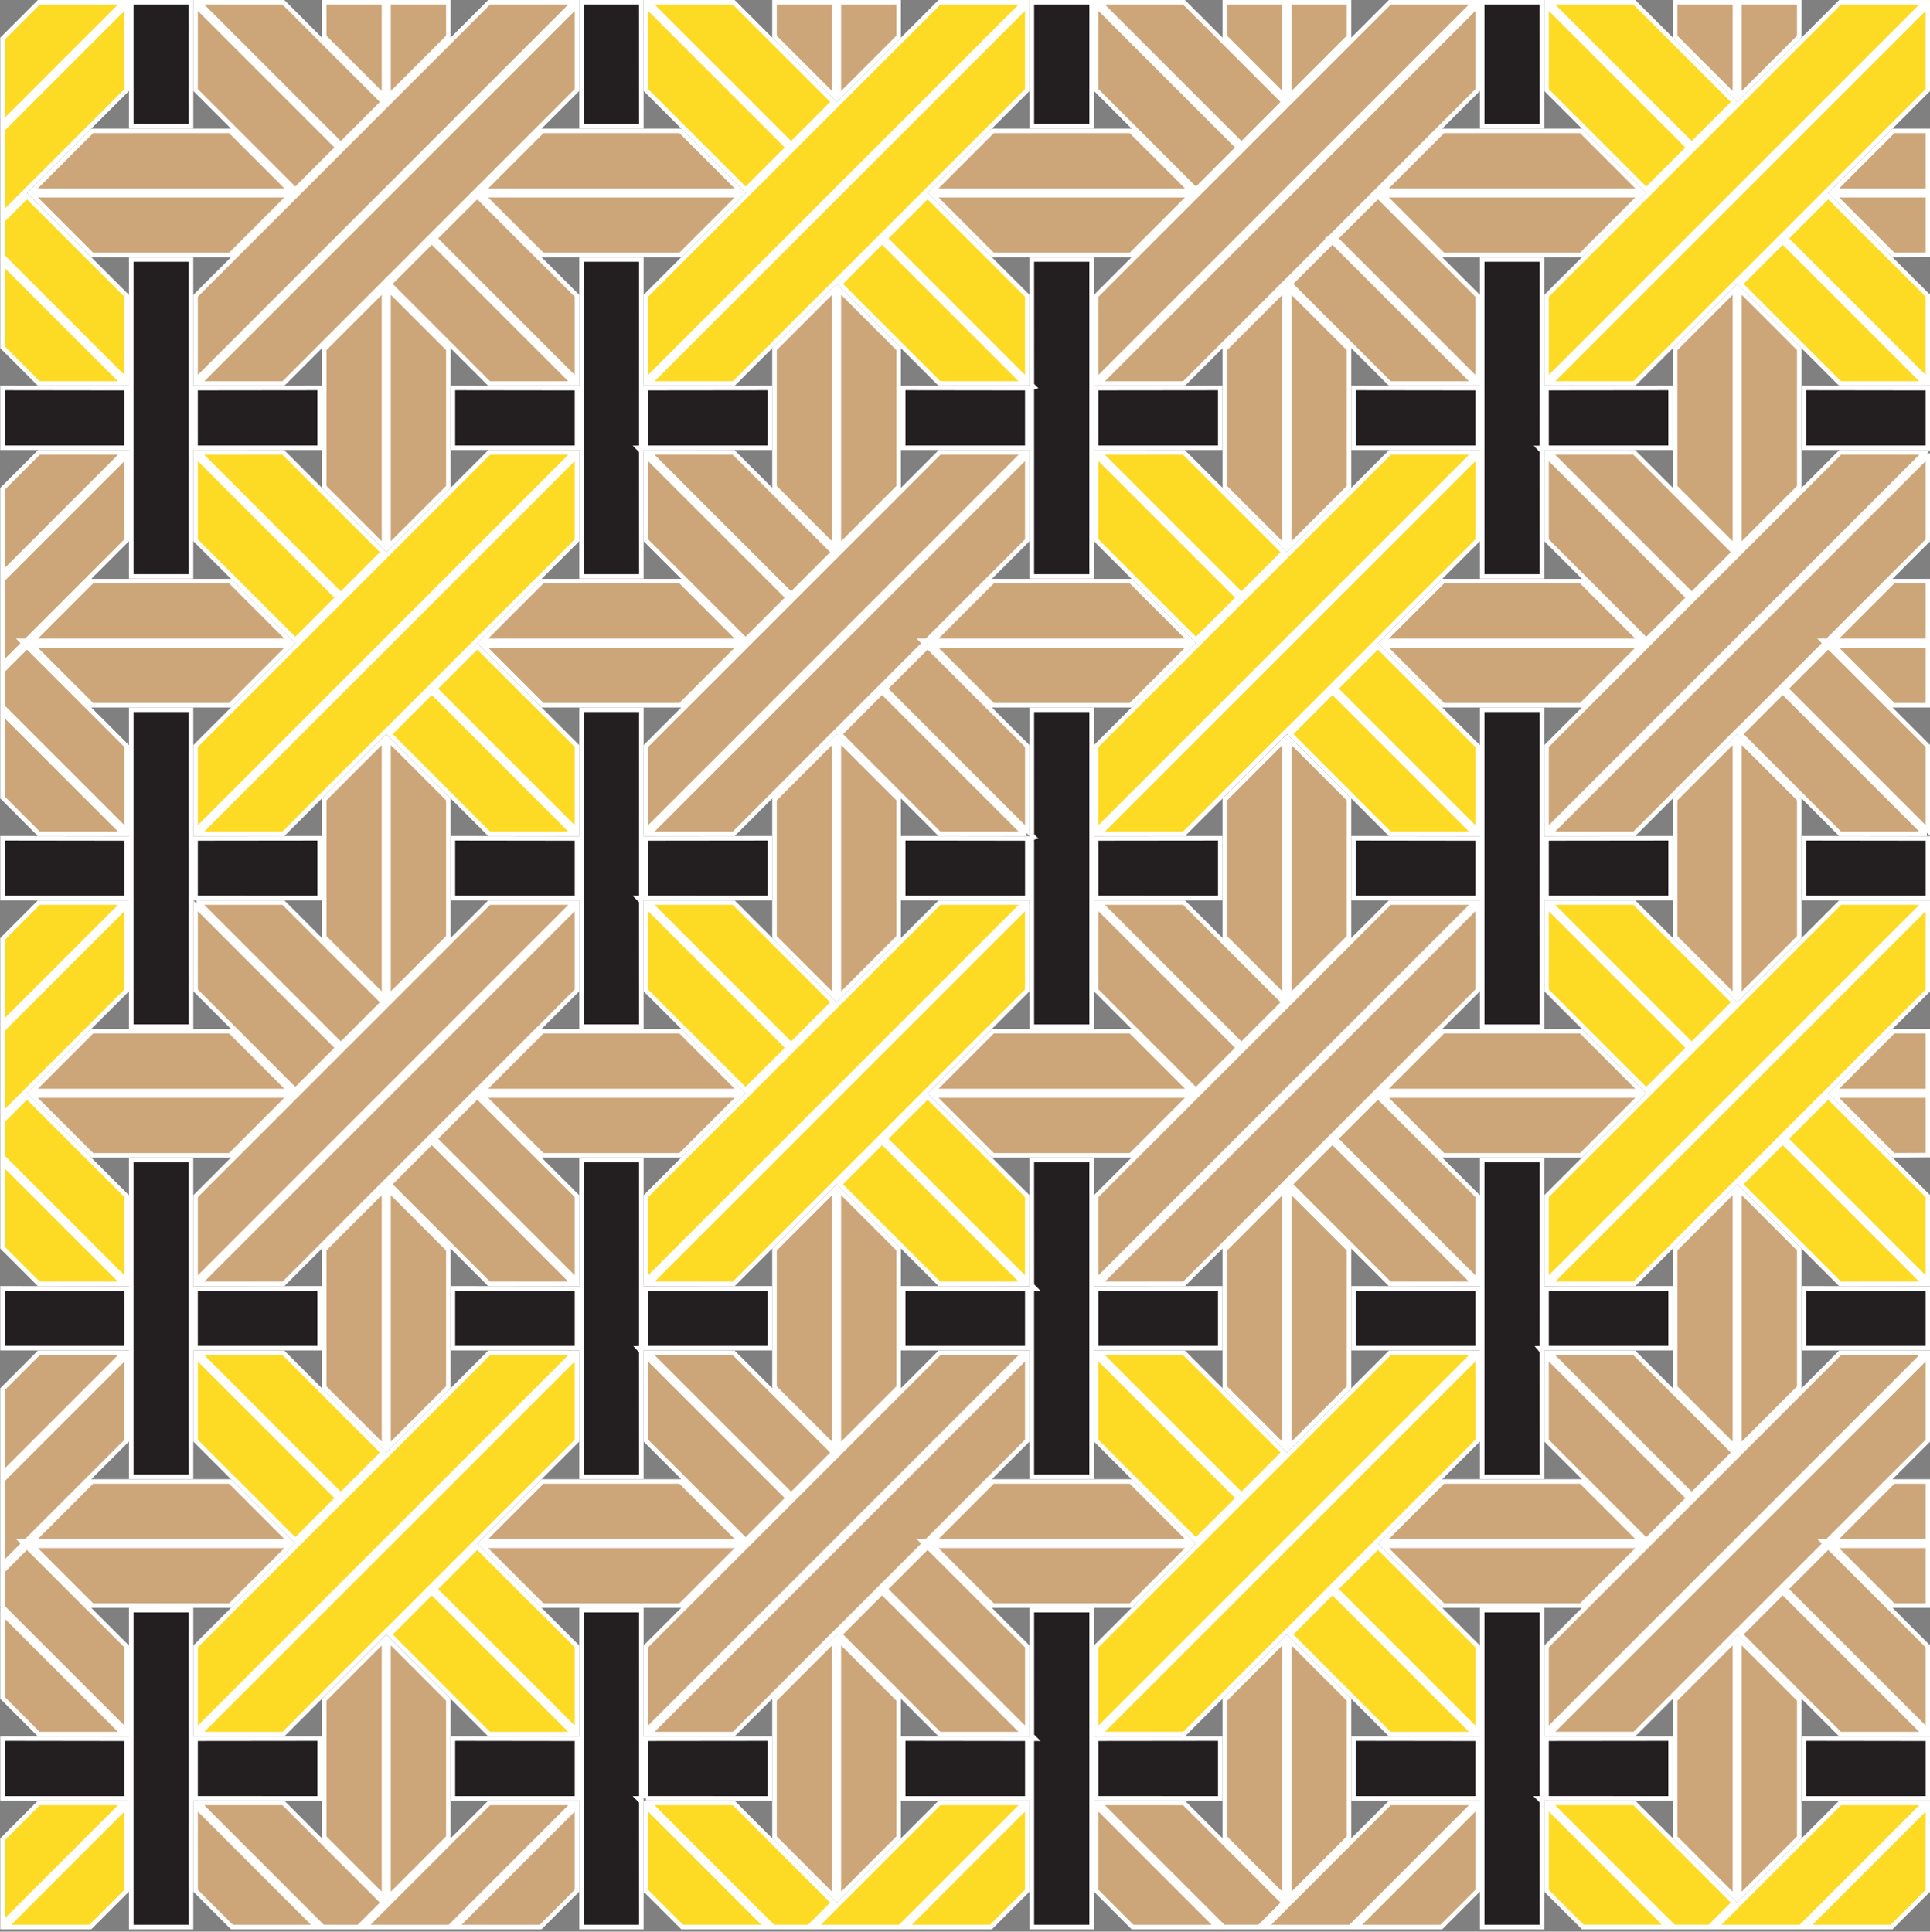 <?xml version="1.0" encoding="UTF-8"?>
<svg xmlns="http://www.w3.org/2000/svg" xmlns:xlink="http://www.w3.org/1999/xlink" version="1.1" x="0px" y="0px" width="425.199px" height="425.631px" viewBox="0 0 425.199 425.631" xml:space="preserve" class="img">
<rect x="0" y="0" width="425.199" height="425.631" fill="#808080" stroke="none"/>
<g id="Calque_1" class="fill-color01" fill="#CCA578">
	<path fill="#CCA578" d="M5.229,141.716l-4.671,4.672v-18.631l27.348-27.348v18.631L5.727,141.218H4.732L5.229,141.716z    M8.569,99.699l-8.011,8.011v18.631l26.643-26.643L8.569,99.699z M27.909,164.401L5.939,142.43l-5.381,5.375v7.875l27.351,27.351   V164.401z M27.169,183.705L0.558,157.094v18.63l7.981,7.981H27.169z M52.708,30.863l-2.03-2.03H20.319L7.146,42.006h56.703   L52.708,30.863z M43.079,56.179h7.598l13.172-13.173H7.146l13.173,13.173H43.079z M98.772,0.486H85.599V21.25L98.772,8.08V0.486z    M84.598,0.486H71.426v7.591l13.173,13.172V0.486z M106.357,42.006h56.698l-13.171-13.173h-30.354L106.357,42.006z M119.528,56.179   h22.768h7.587l13.172-13.173h-56.699L119.528,56.179z M197.977,0.486h-13.172V21.25l13.172-13.17V0.486z M183.804,0.486h-13.173   v7.591l13.173,13.172V0.486z M50.677,128.044H20.319L7.146,141.217h56.703L50.677,128.044z M20.319,155.391h22.764h7.594   l13.172-13.173H7.146L20.319,155.391z M85.599,120.461l13.173-13.17v-30.36L85.599,63.758V120.461z M71.426,107.289l13.173,13.172   V63.764L71.426,76.937V107.289z M106.357,141.217h56.698l-11.142-11.143l-2.03-2.03H119.53L106.357,141.217z M119.528,155.391   h22.768h7.587l13.172-13.173h-56.699L119.528,155.391z M197.977,76.931l-13.172-13.173v56.703l13.172-13.17V76.931z    M183.804,63.763l-13.173,13.173v30.352l13.173,13.172V63.763z M62.454,84.494l22.59-22.596l0.004,0.002l9.371-9.371l0.354-0.354   l0.354-0.354l31.996-31.996l0-18.632L43.823,84.494H62.454z M75.08,33.191L43.085,65.186l-0.001,18.632l83.332-83.331l-18.632,0   l-32.42,32.419L75.08,33.191z M84.392,22.458L62.42,0.486H43.79L75.08,31.777L84.392,22.458z M65.057,41.799l9.316-9.315   l-31.29-31.29l0.002,18.632L65.057,41.799z M95.833,52.529l31.289,31.289v-18.63L105.151,43.22L95.833,52.529z M85.815,62.556   l21.938,21.938h18.63c-4.812-4.812-28.104-28.104-31.257-31.258L85.815,62.556z M184.313,161.052l10.354-10.354   c3.039-3.039,6.067-6.067,8.983-8.982l-0.498-0.498h0.995c11.374-11.375,20.9-20.9,22.178-22.178v-18.63l-83.295,83.296h18.631   l22.635-22.671L184.313,161.052z M206.989,99.699c-0.918,0.918-6.097,6.097-13.161,13.16l-19.331,19.331l-0.212,0.212l-31.99,31.99   v18.631l83.326-83.324L206.989,99.699z M142.992,99.695l31.293,31.293l9.312-9.319l-21.973-21.972L142.992,99.695z    M173.578,131.695l-31.283-31.283v18.63l21.967,21.967L173.578,131.695z M195.038,151.741l31.29,31.289v-18.629l-21.97-21.971   L195.038,151.741z M225.588,183.705l-31.257-31.257l-9.297,9.307l21.924,21.951H225.588z M249.097,28.833h-30.358l-13.172,13.173   h56.703L249.097,28.833z M241.498,56.179h7.599l13.172-13.173h-56.703l13.172,13.173H241.498z M297.192,0.486H284.02v20.763   L297.192,8.08V0.486z M283.018,0.486h-13.172v7.591l13.172,13.171V0.486z M305.031,41.751l-0.255,0.254h56.697l-13.172-13.173   h-30.353L305.031,41.751z M317.948,56.179h22.768h7.587l13.172-13.173h-56.699L317.948,56.179z M396.397,0.486h-13.172v20.763   L396.397,8.08V0.486z M382.223,0.486h-13.172v7.591l13.172,13.171V0.486z M218.739,128.044l-13.172,13.173h56.703l-13.172-13.173   H218.739z M262.269,142.218h-56.703l13.172,13.173h22.764h7.595L262.269,142.218z M284.02,120.46l13.172-13.169v-30.36   L284.02,63.759V120.46z M269.846,107.289l13.172,13.171V63.764l-13.172,13.172V107.289z M348.302,128.044h-30.353l-13.173,13.173   h56.697L348.302,128.044z M317.948,155.391h22.768h7.587l13.172-13.173h-56.699L317.948,155.391z M396.397,76.931l-13.172-13.172   v56.701l13.172-13.169V76.931z M382.223,120.46V63.764l-13.172,13.172v30.352l11.55,11.549L382.223,120.46z M260.875,84.494   l22.78-22.787l0.002,0.004l8.439-8.439l0.67-0.671l-0.078-0.052l0.502-0.373l0.29-0.29v0l0.533-0.533l31.527-31.528V1.194   l-83.298,83.3H260.875z M272.133,34.557l-30.629,30.629l-0.002,18.632l83.332-83.331l-18.631,0.001l-31.996,31.996L272.133,34.557z    M282.813,22.458L260.84,0.486h-18.631l31.291,31.29L282.813,22.458z M263.477,41.799l9.316-9.315l-31.291-31.29l0.002,18.632   L263.477,41.799z M294.252,52.53c0.312,0.31,0.856,0.854,1.871,1.87l29.418,29.418V65.187L303.571,43.22L294.252,52.53z    M284.235,62.556l21.938,21.938h18.631l-29.387-29.387c-0.858-0.859-1.503-1.503-1.871-1.871L284.235,62.556z M424.744,100.409   l-83.296,83.296h18.632c0.714-0.714,3.674-3.675,7.971-7.971l0.146-0.182l14.551-14.551l0.017,0.019l19.304-19.304l-0.497-0.498   h0.995l22.178-22.178V100.409z M373.412,131.695l-2.074,2.074l-30.623,30.622v18.632l83.326-83.325l-18.633,0.001L373.412,131.695z    M382.018,121.669l-21.973-21.972l-18.633-0.002l31.293,31.293L382.018,121.669z M371.998,131.695l-31.283-31.283v18.631   l8.001,8.001l0.149,0.146l13.816,13.819L371.998,131.695z M424.748,164.401l-21.971-21.971l-9.319,9.311l31.29,31.289V164.401z    M424.008,183.705l-31.257-31.257l-9.278,9.287l0.002,0.002l-0.02,0.02l21.922,21.949H424.008z M417.158,28.833l-13.173,13.173   h20.765V28.833H417.158z M417.158,56.179l7.592-0.032V43.007h-20.765L417.158,56.179z M403.986,141.217h20.765v-13.173h-7.592   L403.986,141.217z M417.158,155.391h7.59l0.002-13.173h-20.765L417.158,155.391z M4.731,339.609h0.997l22.178-22.178v-18.633   L0.558,326.147v18.632l4.671-4.671L4.731,339.609z M8.569,298.092l-8.011,8.011v18.63l26.641-26.641H8.569z M0.558,346.197v7.875   l27.351,27.351v-18.63l-21.97-21.971L0.558,346.197z M0.558,374.117l7.98,7.98h18.631L0.558,355.486V374.117z M7.145,240.398H63.85   l-1.623-1.623l-11.551-11.551H20.319L7.145,240.398z M20.319,254.572h22.76h7.597l13.173-13.174H7.145L20.319,254.572z    M85.599,219.641l13.173-13.168v-30.334l-13.173-13.172V219.641z M71.426,206.469l13.173,13.172v-56.666l-13.173,13.173V206.469z    M149.882,227.224H119.53l-13.174,13.174h56.7L149.882,227.224z M149.882,254.572l13.173-13.174h-56.701l13.173,13.174h22.768   H149.882z M197.977,176.138l-13.172-13.172v56.675l13.172-13.168V176.138z M183.804,162.975l-13.173,13.173v30.321l13.173,13.172   V162.975z M50.677,326.435H20.319L7.145,339.609H63.85L50.677,326.435z M20.319,353.783h22.764h7.594l13.173-13.174H7.145   L20.319,353.783z M98.772,275.324L85.599,262.15v56.702l13.173-13.169V275.324z M84.598,262.155l-13.173,13.173v30.353   l13.173,13.172V262.155z M106.356,339.609h56.699l-13.173-13.174H119.53L106.356,339.609z M142.296,353.783h7.586l13.173-13.174   h-56.701l13.173,13.174H142.296z M197.977,275.324l-13.172-13.174v56.702l13.172-13.169V275.324z M183.804,262.155l-13.173,13.173   v30.353l13.173,13.172V262.155z M85.075,260.264l9.343-9.343l9.523-9.523l15.174-15.174l8.006-8.006l0-18.631l-83.299,83.299h18.63   l22.619-22.625L85.075,260.264z M75.08,231.583l-31.996,31.995l-0.001,18.633l83.332-83.331l-18.632,0l-32.697,32.696   L75.08,231.583z M43.79,198.879c1.174,1.174,3.471,3.471,6.312,6.312l24.979,24.979l9.312-9.319l-21.972-21.971H43.79z    M51.091,226.224l0.149,0.146l13.817,13.82l9.316-9.315l-31.29-31.29l0.002,18.632L51.091,226.224z M95.833,250.922l31.289,31.288   v-18.63l-21.971-21.967L95.833,250.922z M126.384,282.886l-31.258-31.258l-9.311,9.32l21.939,21.938H126.384z M193.624,350.133   l0.182-0.182l0.366-0.367l0.159-0.158l9.318-9.318l-0.498-0.498h0.997l22.177-22.178v-18.631l-83.296,83.297h18.632l22.634-22.671   l0.018,0.018l0.491-0.491v0.001L193.624,350.133z M206.989,298.092c-0.94,0.94-6.344,6.344-13.664,13.663l-18.792,18.792   l-0.247,0.247l-23.99,23.989c-4.337,4.338-7.319,7.318-8,8v18.632l83.326-83.325L206.989,298.092z M183.598,320.06l-21.973-21.971   l-18.633-0.004l31.293,31.294L183.598,320.06z M173.578,330.087l-31.283-31.282v18.631l8,8l0.149,0.146l13.818,13.82   L173.578,330.087z M195.038,350.133l31.29,31.289v-18.629l-21.97-21.971L195.038,350.133z M185.034,360.146l21.923,21.951h18.63   l-31.257-31.258L185.034,360.146z M205.565,240.398h56.705l-13.174-13.174h-30.357L205.565,240.398z M241.498,254.572h7.598   l13.174-13.174h-56.705l13.173,13.174H241.498z M284.02,219.64l13.172-13.167v-30.334l-13.172-13.171V219.64z M269.846,206.469   l13.172,13.171v-56.664l-13.172,13.172V206.469z M348.301,227.224h-30.352l-13.174,13.174h56.699L348.301,227.224z    M348.301,254.572l13.174-13.174h-56.701l13.174,13.174h22.768H348.301z M396.397,176.138l-13.172-13.171v56.673l13.172-13.167   V176.138z M382.223,162.976l-13.172,13.172v30.321l13.172,13.171V162.976z M249.096,326.435h-30.357l-13.173,13.174h56.705   L249.096,326.435z M218.739,353.783h22.764h7.594l13.174-13.174h-56.705L218.739,353.783z M297.192,275.324L284.02,262.15v56.701   l13.172-13.168V275.324z M283.018,262.156l-13.172,13.172v30.353l13.172,13.171V262.156z M348.301,326.435h-30.352l-13.173,13.174   h56.698L348.301,326.435z M317.948,353.783h22.768h7.586l13.174-13.174h-56.701L317.948,353.783z M383.225,318.851l13.172-13.168   v-30.359l-13.172-13.174V318.851z M382.223,262.156l-13.172,13.172v30.353l13.172,13.171V262.156z M283.656,260.103l0.361-0.361   l8.82-8.82l0.707-0.707l8.816-8.816l15.174-15.174l8.006-8.006v-18.632l-83.299,83.3h18.631l22.781-22.787L283.656,260.103z    M273.5,231.583l-31.996,31.995l-0.002,18.633l83.332-83.331l-18.631,0.001l-32.688,32.687L273.5,231.583z M242.21,198.879   c1.891,1.892,6.697,6.698,12.008,12.009l19.282,19.281l9.312-9.319l-21.972-21.971H242.21z M249.51,226.224l13.967,13.967   l9.316-9.315c-1.686-1.685-9.188-9.186-19.282-19.281l-12.009-12.008l0.002,18.632L249.51,226.224z M294.252,250.922l31.289,31.289   V263.58l-21.971-21.967L294.252,250.922z M324.803,282.886l-31.258-31.258l-9.311,9.32l21.939,21.938H324.803z M391.03,351.147   l1.014-1.015l0.354-0.354l0.354-0.354l0.884-0.882l8.436-8.436l-0.499-0.499h0.997l22.177-22.178v-18.631l-83.297,83.297h18.633   l22.662-22.699l0.018,0.019l0.463-0.463v0.001L391.03,351.147z M405.408,298.092l-31.996,31.995v0.001l-6.362,6.361l-26.335,26.334   v18.633l83.326-83.326L405.408,298.092z M382.018,320.06l-21.973-21.971l-18.633-0.004l31.293,31.293L382.018,320.06z    M371.998,330.088l-31.283-31.283v18.631l8,8l0.15,0.146l13.816,13.82L371.998,330.088z M393.457,350.133l31.291,31.289v-18.629   l-21.971-21.971L393.457,350.133z M383.453,360.146l21.924,21.951h18.631L392.75,350.84L383.453,360.146z M403.985,240.398h20.766   v-13.174h-7.592L403.985,240.398z M417.158,254.572l7.592-0.033v-13.141h-20.766L417.158,254.572z M403.985,339.609h20.766v-13.174   h-7.592L403.985,339.609z M417.158,353.783h7.59l0.002-13.174h-20.766L417.158,353.783z M98.772,374.531l-13.173-13.173v56.676   l13.173-13.169V374.531z M71.426,404.861l13.173,13.173v-56.667l-13.173,13.174V404.861z M184.805,418.034l13.172-13.169v-30.334   l-13.172-13.173V418.034z M170.631,404.861l13.173,13.173v-56.667l-13.173,13.174V404.861z M100.484,424.617h18.631l8.006-8.006   l0-18.633l-1.418,1.419L100.484,424.617z M107.783,397.273l-27.344,27.344H99.07l27.345-27.346L107.783,397.273z M70.426,405.275   l-8.004-8.004H43.791c0.186,0.187,0.4,0.4,0.641,0.641l26.705,26.705h7.887l5.369-5.375L70.426,405.275z M43.083,400.779   l0.002,15.832l8.006,8.006h18.63l-26.638-26.639L43.083,400.779z M297.192,374.531l-13.172-13.172v56.674l13.172-13.168V374.531z    M269.846,404.861l13.172,13.172v-56.665l-13.172,13.173V404.861z M383.225,418.033l13.172-13.168v-30.334l-13.172-13.172V418.033z    M369.051,404.861l13.172,13.172v-56.665l-13.172,13.173V404.861z M317.535,424.617l8.006-8.006v-18.633l-26.638,26.639H317.535z    M306.203,397.273l-27.345,27.344h18.63l27.346-27.346L306.203,397.273z M268.846,405.275l-8.004-8.004H242.21   c1.421,1.421,4.487,4.486,8.176,8.176l19.171,19.17h7.887l5.369-5.375L268.846,405.275z M241.504,416.611l8.006,8.006h18.631   l-26.639-26.639L241.504,416.611z" class="fill-color01" stroke="#fff"></path>
</g>
<g id="Calque_2" class="fill-color02" fill="#FDDA24">
	<path fill="#FDDA24" d="M0.558,28.545l27.35-27.351l-0.001,18.632L0.558,47.176V28.545z M8.569,0.488L0.558,8.499V27.13   L27.201,0.487L8.569,0.488z M27.906,65.186L5.939,43.219l-5.381,5.375v7.875l27.348,27.347V65.186z M27.169,84.494L0.558,57.883   v18.63l7.981,7.981H27.169z M161.66,84.494l22.591-22.597l0.003,0.002l9.282-9.282l0.088-0.089l0.104-0.104l0.604-0.604l0,0   l31.994-31.995l0.002-18.632l-83.299,83.3H161.66z M206.989,0.488c-0.918,0.918-6.097,6.097-13.161,13.16l-19.331,19.331   l-0.212,0.212l-31.99,31.99v18.631l83.326-83.324L206.989,0.488z M183.598,22.458L161.626,0.486h-18.63l31.291,31.291   L183.598,22.458z M173.578,32.484L142.296,1.201v18.63l21.967,21.967L173.578,32.484z M226.324,65.185l-21.966-21.967l-9.32,9.311   l31.286,31.285V65.185z M185.021,62.556l21.938,21.938h18.63c-24.458-24.457-29.999-30-31.257-31.258L185.021,62.556z    M62.454,183.705l22.635-22.671l0.019,0.018l42.014-42.014l0-18.632l-83.298,83.299H62.454z M75.08,132.402l-31.996,31.995   l-0.001,18.632l83.332-83.331l-18.632,0l-32.42,32.419L75.08,132.402z M84.392,121.669L62.42,99.697l-18.633-0.002l31.294,31.293   L84.392,121.669z M65.057,141.01l9.316-9.315l-31.291-31.291l0.002,18.633L65.057,141.01z M95.833,151.74l31.289,31.289v-18.63   l-21.971-21.967L95.833,151.74z M95.126,152.448l-9.297,9.307l21.925,21.951h18.63L95.126,152.448z M424.748,1.194l-83.3,83.3   h18.632l22.78-22.787l0.002,0.004l8.994-8.994l0.187-0.187v0l0.35-0.35l0.35-0.35v0l0.16-0.16l31.844-31.845L424.748,1.194z    M405.408,0.488l-31.996,31.996l-2.074,2.074L340.715,65.18v18.632l83.326-83.325L405.408,0.488z M382.018,22.458L360.045,0.486   h-18.63l31.29,31.29L382.018,22.458z M348.865,27.979l13.816,13.819l9.316-9.315L340.715,1.2v18.631l8.001,8.001L348.865,27.979z    M424.744,65.185l-21.967-21.967l-9.32,9.311c0.689,0.689,2.71,2.709,8.604,8.603l22.684,22.682V65.185z M392.75,53.237   l-9.311,9.32l21.938,21.938h18.631C419.195,79.68,395.901,56.387,392.75,53.237z M260.875,183.705   c0.714-0.714,3.674-3.675,7.971-7.971l0.146-0.182l14.551-14.551l0.017,0.019l41.981-41.982v-18.632l-83.298,83.3H260.875z    M306.203,99.699l-31.996,31.996l-2.074,2.073l-30.629,30.629l-0.002,18.632l83.332-83.331L306.203,99.699z M273.5,130.988   l9.312-9.318L260.84,99.697l-18.635-0.002l3.906,3.906L273.5,130.988z M263.477,141.01l9.316-9.315l-31.291-31.29l0.002,18.632   L263.477,141.01z M294.253,151.741l9.284,9.284l22.004,22.004v-18.631l-21.971-21.967L294.253,151.741z M293.546,152.448   l-9.298,9.307l21.924,21.951h18.631L293.546,152.448z M0.558,226.936v18.631l27.349-27.349l0.001-18.632l-17.247,17.246   L0.558,226.936z M8.569,198.881l-8.011,8.011v18.631l26.643-26.643L8.569,198.881z M27.906,263.578L5.939,241.611l-5.381,5.375   v7.875l27.348,27.347V263.578z M27.169,282.886L0.558,256.275v18.63l7.982,7.981H27.169z M161.658,282.886l22.62-22.626   l0.003,0.003l9.342-9.342l32.703-32.703l0.002-18.632l-83.3,83.3H161.658z M206.989,198.881   c-1.553,1.553-15.299,15.298-29.736,29.735l-2.906,2.906l-0.061,0.061l-23.99,23.989c-4.337,4.338-7.319,7.318-8,8v18.632   l83.326-83.324L206.989,198.881z M183.598,220.849l-21.972-21.971h-18.63l31.29,31.29L183.598,220.849z M150.445,226.371   l13.818,13.82l9.315-9.315c-2.455-2.453-16.985-16.984-24.979-24.979l-6.304-6.304v18.63l8,8.001L150.445,226.371z    M226.324,263.578l-21.966-21.967l-9.32,9.311l31.286,31.285V263.578z M185.021,260.949l21.939,21.938h18.628l-31.257-31.258   L185.021,260.949z M43.823,382.097h18.632l22.629-22.667l0.02,0.018l9.226-9.226l0.089-0.09l0.101-0.101l0.606-0.606h0   l31.996-31.996l0-18.633l-0.814,0.813L43.823,382.097z M107.783,298.092L75.717,330.16h0l-0.279,0.285l-32.353,32.344   l-0.001,18.633l83.332-83.332L107.783,298.092z M84.392,320.06L62.42,298.09l-18.633-0.004L75.08,329.38L84.392,320.06z    M51.091,325.435l0.149,0.146l13.817,13.82l9.316-9.314l-31.291-31.291l0.002,18.633L51.091,325.435z M95.833,350.133   l31.289,31.288v-18.63l-21.971-21.967L95.833,350.133z M85.829,360.146l21.924,21.951h18.631L95.126,350.84L85.829,360.146z    M341.448,282.886h18.631l22.781-22.787l0.002,0.004l9.182-9.182l0.707-0.707l31.996-31.996l0.002-18.632l-52.528,52.528   L341.448,282.886z M405.408,198.881l-32.688,32.687l-0.016,0.016l-31.99,31.989v18.633l83.326-83.325L405.408,198.881z    M341.415,198.879l27.073,27.073c2.046,2.046,3.57,3.569,4.217,4.217l9.312-9.319l-21.972-21.971H341.415z M348.865,226.371   l13.816,13.82l9.316-9.315c-3.166-3.165-26.499-26.498-31.283-31.283v18.631l8,8L348.865,226.371z M424.744,263.578l-21.967-21.967   l-9.32,9.311l31.287,31.285V263.578z M383.44,260.949l21.939,21.938h18.629l-31.258-31.258L383.44,260.949z M260.875,382.097   l22.662-22.699l0.018,0.02l8.27-8.271l1.014-1.015l0.354-0.354l0.354-0.354l0.884-0.882l31.112-31.114v-18.633l-83.299,83.301   H260.875z M306.203,298.092l-31.996,31.995v0.001l-6.361,6.36l-26.342,26.341l-0.002,18.633l83.332-83.332L306.203,298.092z    M282.813,320.06L260.84,298.09l-18.635-0.004l31.295,31.293L282.813,320.06z M263.477,339.402l9.316-9.314l-31.291-31.291   l0.002,18.633L263.477,339.402z M294.252,350.133l31.289,31.289v-18.631l-21.971-21.967L294.252,350.133z M284.248,360.146   l21.924,21.951h18.631l-31.258-31.258L284.248,360.146z M19.901,424.617l8.006-8.006l0.001-18.633L1.27,424.617H19.901z    M8.569,397.273l-8.011,8.011v18.63l26.643-26.643L8.569,397.273z M218.321,424.617l8.006-8.006l0.002-18.633l-26.639,26.639   H218.321z M206.989,397.273c-1.466,1.466-13.813,13.812-27.345,27.344h18.631l27.346-27.346L206.989,397.273z M161.627,397.271   h-18.631c0.536,0.536,1.307,1.308,2.259,2.26l25.086,25.086h7.887l5.369-5.375L161.627,397.271z M142.296,416.617l8,8h18.63   l-26.631-26.632V416.617z M416.74,424.617l8.006-8.006l0.002-18.633l-26.639,26.639H416.74z M405.408,397.273l-27.345,27.344   h18.632l27.346-27.346L405.408,397.273z M360.047,397.271h-18.631c0.026,0.026,0.047,0.046,0.074,0.074l27.271,27.271h7.887   l5.369-5.375L360.047,397.271z M340.715,397.985v18.632l8,8h18.631C359.607,416.878,344.468,401.739,340.715,397.985z" class="fill-color02" stroke="#fff"></path>
</g>
<g id="Calque_3" class="fill-color03" fill="#231F20">
	<path fill="#231F20" d="M42.082,0.486l0,27.346H28.909V0.486H42.082z M128.122,0.486v27.346h13.174l-0.008-27.346H128.122z    M99.775,98.667h27.346V85.531l-27.346-0.037V98.667z M142.296,98.667h27.335V85.494l-27.335,0.032V98.667z M141.296,57.179   h-13.174v69.833h13.174l-0.008-27.608l-0.707-0.707l0.71-0.002L141.296,57.179z M27.905,85.531L0.559,85.494v13.173h27.346V85.531z    M70.421,85.494l-27.342,0.032v13.141h27.342V85.494z M42.079,99.667V85.526v-0.702v-0.33V57.179H28.906v69.833h13.174V99.667z    M227.328,27.832h13.174V0.486h-13.174V27.832z M326.541,0.486v27.346h13.174l-0.008-27.346H326.541z M298.196,98.667h27.346   V85.531l-27.346-0.037V98.667z M340.715,98.667h27.336V85.494l-27.336,0.032V98.667z M339.707,97.99l0.004,0.004l0.004-40.814   h-13.174v27.352v15.136v27.346h13.174l-0.008-27.617l-0.658-0.691l0.658-0.006V97.99z M226.324,85.531l-27.345-0.037v13.173h27.345   V85.531z M268.84,85.494l-27.342,0.032v13.141h27.342V85.494z M240.498,99.667V85.526v-0.701v-0.331V57.179h-13.174l0.008,27.643   l0.478,0.477l-0.485,0.123v14.245v27.346h13.174V99.667z M424.744,85.531l-27.346-0.037v13.173h27.346V85.531z M0.562,197.879   h27.346v-13.136l-27.346-0.037V197.879z M43.083,197.876l27.342,0.003v-13.173l-27.341,0.032L43.083,197.876z M28.909,226.224   h13.174v-27.349v-14.138v-28.347H28.909V226.224z M99.775,197.879h27.346v-13.136l-27.346-0.037V197.879z M142.296,197.876   l27.335,0.003v-13.173l-27.335,0.032V197.876z M141.296,156.391h-13.174v69.833h13.174l-0.008-27.639l-0.707-0.707l0.71-0.002   L141.296,156.391z M99.775,297.058h27.346v-13.135l-27.346-0.037V297.058z M142.296,297.058h27.335v-13.172l-27.335,0.031V297.058z    M141.288,296.382l0.003,0.003l0.004-40.812h-13.174v69.832h13.174l-0.008-27.621l-0.628-0.686l0.628-0.007V296.382z    M27.905,283.924l-27.346-0.037v13.172h27.346V283.924z M70.421,283.886l-27.342,0.031v13.141h27.342V283.886z M42.079,298.058   v-14.141v-0.702v-0.329v-27.314H28.906v69.832h13.174V298.058z M198.982,197.879h27.346v-13.136l-27.346-0.037V197.879z    M241.502,197.876l27.342,0.003v-13.173l-27.342,0.032V197.876z M227.332,184.032l0.48,0.478l-0.484,0.123v14.246v27.346h13.174   v-27.349v-14.138v-28.347h-13.174L227.332,184.032z M298.196,197.879h27.346v-13.136l-27.346-0.037V197.879z M340.715,197.876   l27.336,0.003v-13.173l-27.336,0.032V197.876z M339.715,156.391h-13.174v27.352v15.136v27.346h13.174l-0.008-27.64l0.004-1.071   L339.715,156.391z M298.196,297.058h27.346v-13.135l-27.346-0.037V297.058z M340.715,297.058h27.336v-13.172l-27.336,0.031V297.058   z M339.707,296.382l0.004,0.004l0.004-40.813h-13.174v27.352v15.135v27.346h13.174l-0.008-27.635l-0.56-0.672l0.56-0.006V296.382z    M226.324,283.924l-27.345-0.037v13.172h27.345V283.924z M268.84,283.886l-27.342,0.031v13.141h27.342V283.886z M240.498,298.058   v-14.141v-0.701v-0.33v-27.314h-13.174l0.008,27.644l0.703,0.706l-0.711,0.001v14.136v27.346h13.174V298.058z M397.403,184.705   v13.173h27.346v-13.136L397.403,184.705z M424.744,283.924l-27.346-0.037v13.172h27.346V283.924z M0.562,396.271h27.346v-13.137   l-27.346-0.037V396.271z M43.083,396.267l19.753,0.004h7.589v-13.174l-27.341,0.031L43.083,396.267z M28.909,424.617h13.174v-27.35   v-14.139v-28.346H28.909V424.617z M99.775,396.271h27.346v-13.137l-27.346-0.037V396.271z M142.296,396.267l19.746,0.004h7.59   v-13.174l-27.335,0.031V396.267z M141.296,354.783h-13.174v69.834h13.174l-0.008-27.64l-0.707-0.707l0.71-0.002L141.296,354.783z    M198.982,396.271h27.346v-13.137l-27.346-0.037V396.271z M241.502,396.267l19.753,0.004h7.589v-13.174l-27.342,0.031V396.267z    M227.332,382.425l0.712,0.708l-0.716,0.001v14.138v27.346h13.174v-27.35v-14.139v-28.346h-13.174L227.332,382.425z    M298.196,396.271h27.346v-13.137l-27.346-0.037V396.271z M340.715,396.267l19.746,0.004h7.59v-13.174l-27.336,0.031V396.267z    M339.715,354.783h-13.174v27.352v15.137v27.346h13.174l-0.008-27.642l-0.703-0.706l0.707-0.001L339.715,354.783z M397.403,396.271   h27.346v-13.137l-27.346-0.037V396.271z" class="fill-color03" stroke="#fff"></path>
</g>
</svg>
